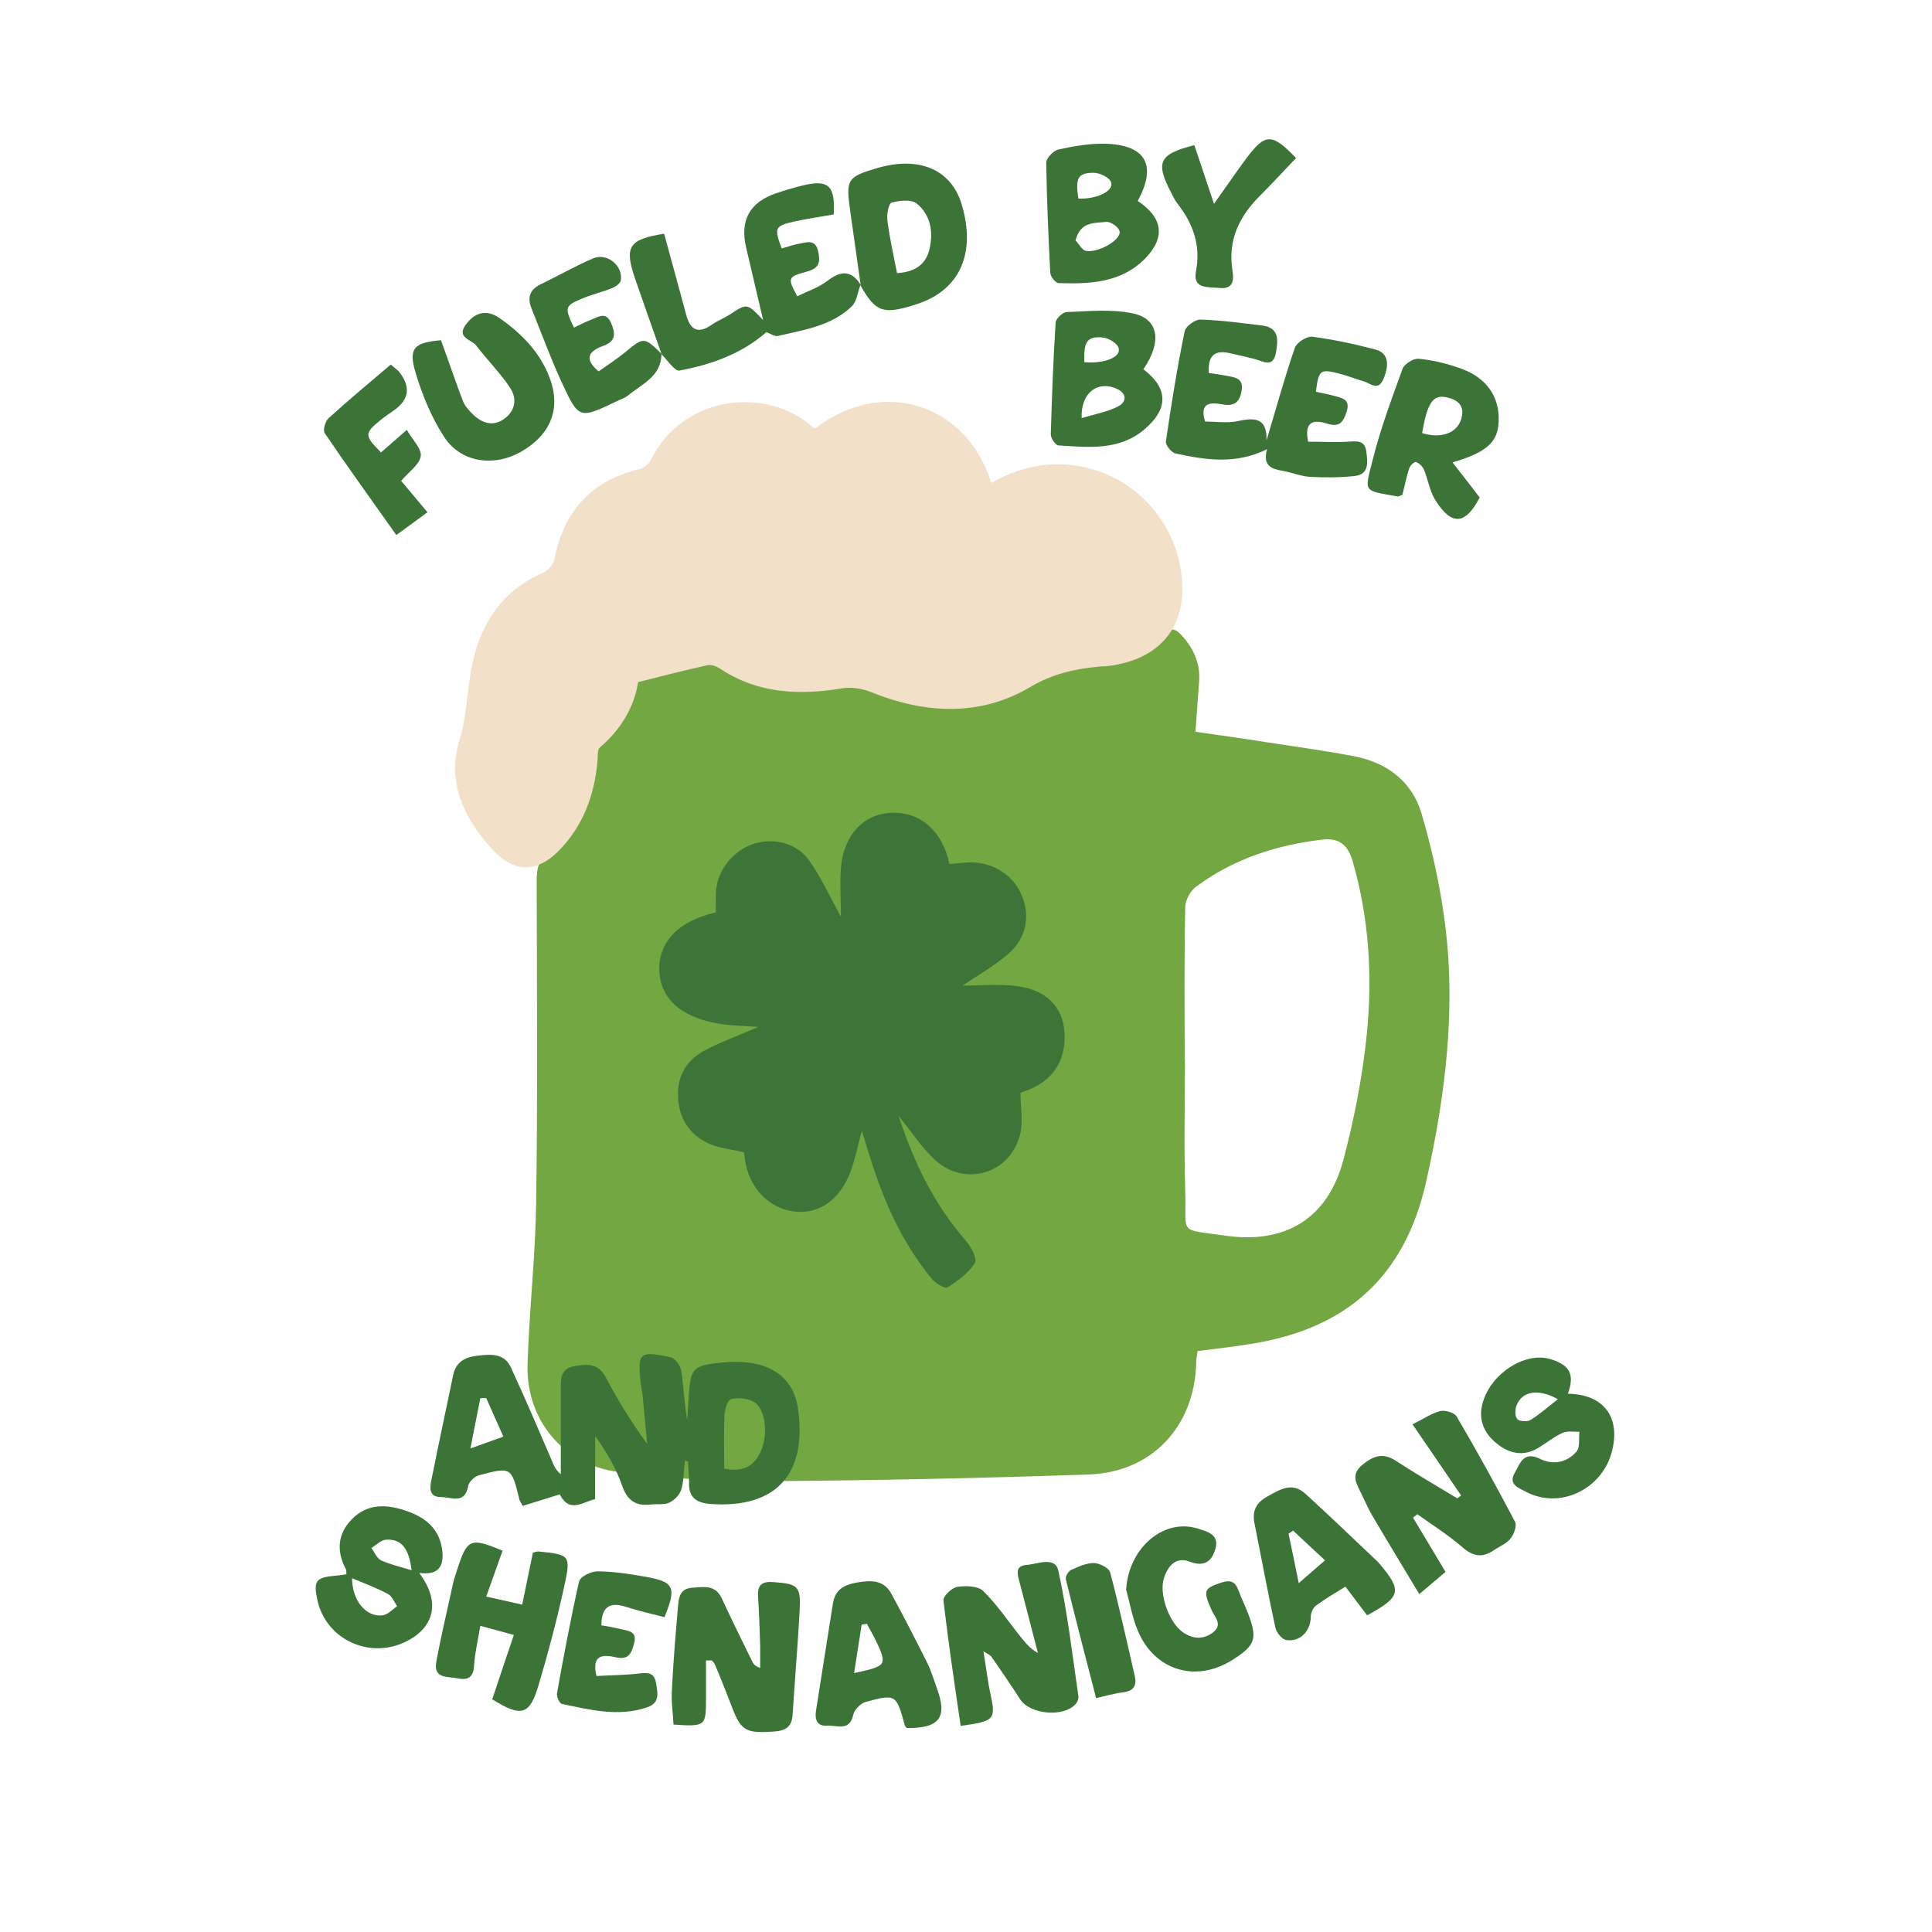 <svg viewBox="0 0 720 720" version="1.1" xmlns="http://www.w3.org/2000/svg" data-name="Layer 1" id="Layer_1">
  <defs>
    <style>
      .cls-1 {
        fill: #73a741;
      }

      .cls-1, .cls-2, .cls-3, .cls-4 {
        stroke-width: 0px;
      }

      .cls-2 {
        fill: #f2e0c9;
      }

      .cls-3 {
        fill: #3d7538;
      }

      .cls-4 {
        fill: #3c7438;
      }
    </style>
  </defs>
  <path d="M239.2,251c7.5-1.8,16.3-4.1,25.2-6.1,1.4-.3,3.3.6,4.6,1.5,14.1,9.6,29.6,10.1,45.7,7.3,3.2-.6,7,0,10.1,1.2,23.2,8.9,45.4,10.1,66.1-6.5,1.5-1.2,3.9-1.4,5.9-1.6,7-.9,14.2-.9,21-2.6,5.4-1.4,10.7-4.3,15.1-7.8,3.3-2.6,5-2.3,7.4.3,4.4,4.8,7,10.3,6.6,16.9-.4,6-.9,12-1.4,19.1,8.9,1.3,17.7,2.5,26.5,3.9,11,1.7,22.1,3.2,33,5.3,12,2.4,21.2,9.4,24.7,21.1,3.7,12.5,6.6,25.3,8.4,38.2,4.8,33.4.7,66.5-6.6,99.1-7.9,35.3-29.4,54.8-65.1,60.5-6.5,1.1-13.2,1.8-20.1,2.7-.2,1.4-.5,2.8-.5,4.2-.5,23.7-16.4,41-40.1,41.8-41.2,1.4-82.4,2.3-123.6,2.5-17.3,0-34.8-1.3-52-3.5-20.3-2.7-34.1-19.5-33.5-40,.6-19.9,2.9-39.9,3.2-59.8.6-40.1.3-80.3.2-120.4,0-5.1.8-8.1,5.2-11.7,10.8-8.6,15-21,16.4-34.5.3-2.8,2.1-5.6,3.6-8.1,4.6-7.8,9.4-15.4,14.1-23.1ZM277.9,428.1c0,.3.2,1.7.2,3.2.3,9.3,6.4,16.7,15.6,18.7,8.3,1.8,16.2-2.5,20.1-11.3,1.5-3.5,2.6-7.3,3.4-11,.9-4.2,1.3-8.6,2-12.8,1.7,2.2,2.3,4.4,2.9,6.7,4.9,19.6,12.3,37.9,24.7,54.1,3.7,4.8,6.8,3.4,10.1.2,3.1-2.9,7.8-5.5,2.7-10.9-13.2-13.8-21.2-30.6-26.9-48.6-1.3-4.1-2.4-8.2-3.6-12.4,2.6,2.2,3.7,4.9,5.4,7.4,4.4,6.6,8.6,13.4,13.6,19.4,4.7,5.5,11.3,6.8,18.2,4.5,6.9-2.4,11.4-7.3,12.3-14.4.6-4.7-.6-9.6-1-14.8.3,0,1.5-.2,2.7-.6,8.6-2.2,14.9-10.2,14.8-18.8,0-8.7-5.7-15.9-15-17.4-5.8-1-12-.9-17.9-.2-9,1.2-17.9,3.4-26.8,5.2,2.1-1.6,4.5-2.5,6.8-3.3,11.6-4.3,23.7-7.9,32.8-17.1,5-5.1,6.3-11.2,4.4-17.8-2-6.9-6.9-11.5-14-12.7-4.3-.7-8.8-.1-13.6-.1,0,0-.2-.8-.4-1.7-1.8-10.1-9.4-17.2-18.6-17.4-9.5-.2-17.1,6.2-18.6,17-.9,6.5-.8,13.3-.4,19.9.4,6.8,1.6,13.5,2.4,20.3-1.3-.8-1.5-1.8-1.8-2.8-3.4-12.6-5.9-25.6-14.3-36.3-5.3-6.7-13.8-8.9-21.3-5.7-7.8,3.3-12.6,11.4-11.7,19.6.2,1.8.5,3.7.8,5.9-1.5.1-2.5.2-3.6.3-9.3.6-16.6,7.2-18,16.3-1.3,8.7,3.6,17.1,12.9,19.6,6.5,1.8,13.5,2.4,20.3,2.9,7.7.5,15.4.1,23,.1-1.9.6-3.9.9-5.9,1.2-12.2,2.3-24.7,3.6-35.4,10.8-12,8.1-11,25.3,2.1,31.6,4.2,2,9.2,2.1,14.6,3.2ZM441.6,394.8s0,0,0,0c0,16.3-.4,32.6.1,48.9.6,16.7-3.1,14.2,15,16.8,22.3,3.2,38.1-6.4,43.9-28.1,4.1-15.4,7.2-31.4,8.8-47.3,2.1-21.4.8-42.8-5.2-63.8-1.7-6-4.7-9.2-11.4-8.4-17.1,2-33.1,7.2-47,17.5-2.2,1.6-4.1,5.1-4.1,7.7-.4,18.9-.2,37.7-.2,56.6Z" class="cls-1"></path>
  <path d="M334.7,415.3c5.9,18.2,13.5,33.6,25.1,46.9,2,2.3,4.5,6.9,3.5,8.5-2.4,3.8-6.4,6.7-10.2,9.1-1,.6-4.6-1.6-6-3.4-11.3-13.8-18.3-29.9-23.4-46.9-.7-2.2-1.4-4.4-2.5-8.1-1.7,6.2-2.6,11-4.3,15.4-3.9,10.4-11.8,15.8-20.9,14.7-9.6-1.2-17-9-18.4-19.5-.1-1-.3-2.1-.4-2.6-4.7-1.1-9.3-1.5-13.2-3.3-6.8-3.2-10.8-8.9-11.3-16.7-.5-7.9,2.8-14,9.5-17.7,6.3-3.4,13.1-5.8,20.4-9-5.2-.4-10-.4-14.7-1.2-14.3-2.4-22-9.6-22.2-20.1-.2-10.5,7.2-18.2,21.1-21.4,0-2.5-.1-5,0-7.5.4-8.1,6.5-15.7,14.3-18.1,7.6-2.3,16-.2,20.7,6.6,4.3,6.2,7.5,13.2,11.6,20.7,0-6.6-.5-12.6,0-18.5,1.1-12.3,8.7-20.1,19.2-20.3,10.5-.3,18.7,6.9,21.2,19.1,2.4-.2,4.9-.5,7.3-.6,8.6-.3,16.4,4.5,19.6,12.1,3.4,7.9,1.8,16.3-5.2,22.2-5.3,4.5-11.5,8-16.8,11.6,6.4,0,13.4-.7,20.3.2,11,1.4,17.1,7.8,17.7,17.2.7,10.8-4.6,18.5-14.9,22-.6.2-1.2.4-1.5.5,0,5.4,1.1,10.9-.2,15.8-3.8,14.5-20.5,19.4-31.6,9.3-4.8-4.4-8.5-10.1-13.9-16.8Z" class="cls-3"></path>
  <g>
    <path d="M255.2,544.5c-.4,3.5-.3,7.2-1.3,10.6-.6,2-2.6,4-4.5,4.9-2,.9-4.6.4-7,.7-5.5.6-8.6-1.5-10.5-6.9-2.3-6.6-5.8-12.7-10.1-18.6v23.5c-4.4.9-9.5,5.5-13.2-1.8-4.7,1.5-9.3,2.9-13.8,4.3-.8-1.5-1.2-2-1.3-2.6-2.9-11.9-3-12-15-8.8-1.6.4-3.7,2.4-4,3.9-1.2,7.1-6.4,4.2-10.2,4.2-4.6,0-4.1-3.6-3.5-6.5,2.6-13,5.4-26,8.1-39,1.1-5,4.5-6.7,9.3-7.2,5-.6,9.8-.8,12.2,4.4,5.2,11.3,10.1,22.7,15,34.1.8,1.9,1.4,3.9,3.6,5.7,0-10.7,0-21.5,0-32.2,0-3.7,0-7.2,5.2-8.1,4.9-.8,8.7-1,11.5,4.1,4.5,8.5,9.5,16.7,15.5,24.9-.6-6-1.1-11.9-1.7-17.9-.2-1.7-.6-3.4-.8-5.1-.9-10.4-1-12,11.2-9.3,1.7.4,3.7,3.2,4,5.1.9,6,1.1,12.2,2.2,18.2.2-3,.4-6,.6-9,.7-10.4,1.6-11.2,12.2-12.3,16.2-1.7,26.6,4.2,28.5,17.1,3.4,24-7.7,37.3-32.5,35.6-5.3-.4-8.4-2.4-8.1-8.2,0-2.6-.3-5.1-.4-7.7-.4,0-.9-.2-1.3-.2ZM269.8,547.3c7.2,1.5,11.4-1,13.8-6.6,2.8-6.4,1.6-15.8-2.7-18.3-2.3-1.3-5.8-1.6-8.4-1-1.3.3-2.4,3.7-2.5,5.8-.3,6.5-.1,13.1-.1,20.1ZM181.2,521c-.7,0-1.5,0-2.2.1-1.1,5.7-2.3,11.5-3.7,18.7,5.2-1.9,8.4-3,12.3-4.4-2.4-5.3-4.4-9.9-6.4-14.4Z" class="cls-4"></path>
    <path d="M450.4,139c2.3.3,4.4.6,6.5,1,3.1.6,6.7.8,5.8,5.7-.7,4.3-2.9,5.8-7.1,5-4.5-.8-8.7-.8-6.5,6.4,4,0,8.4.7,12.4-.2,6.4-1.4,10.7-1,10.5,7.2,3.6-11.9,6.7-23.4,10.6-34.6.7-1.9,4.5-4.3,6.5-4,7.8,1,15.6,2.7,23.3,4.7,4.8,1.2,5.6,5.2,3.2,11-2,4.7-4.8,1.7-7.4.9-3.1-.9-6.1-2.1-9.2-2.9-7-1.8-7.6-1.3-8.6,6.8,2.2.5,4.5.9,6.7,1.5,2.9.8,6.2,1.2,4.8,5.8-1.2,3.7-2.5,6.1-7.2,4.6-4.5-1.4-8.9-1.5-7.2,6.7,5,0,10,.3,15.1,0,3.4-.3,6.1-.4,6.6,3.8.5,3.9,1.1,8.4-4.4,9-5.5.6-11.1.6-16.6.3-3.4-.2-6.7-1.6-10-2.2-4.1-.7-7.8-1.7-6-8.1-11.7,5.8-23,4-34.1,1.6-1.5-.3-3.8-3.1-3.6-4.5,2-13.8,4.2-27.5,7-41.1.4-1.8,3.8-4.3,5.8-4.3,7.7.2,15.4,1.3,23,2.2,6.6.8,6,5.6,5.2,10.2-1.1,5.8-4.8,3.1-7.9,2.3-3.1-.8-6.3-1.5-9.4-2.2-6.1-1.4-8.1,1.6-7.7,7.5Z" class="cls-4"></path>
    <path d="M320.6,106.4c-1,2.6-1.3,5.9-3.1,7.7-7.6,7.4-17.8,8.8-27.6,11.1-1.3.3-3-1-4.3-1.4-9.3,8.1-20.6,12.1-32.4,14.3-1.8.3-4.5-4-6.8-6.2l.2.2c-3.3-9.3-6.6-18.6-9.8-27.9-4.3-12.3-2.5-15,10.7-17.1,2.7,10,5.5,20,8.2,30.1,1.5,5.8,4.4,7.4,9.6,3.8,2.1-1.5,4.5-2.4,6.7-3.8,6.4-4.2,6.4-4.3,12.4,2.1-2.2-9.5-4.3-18.2-6.3-26.9q-3.7-15.4,11.2-20.4c3.3-1.1,6.6-2.1,9.9-2.9,9.6-2.3,12.1.1,11.5,10.8-4.9.9-10,1.6-14.9,2.7-7.1,1.6-7.3,2.4-4.5,10,2.2-.6,4.3-1.4,6.6-1.8,2.8-.5,6-1.8,7,2.9.9,4,.4,6.3-4.2,7.5-7.3,2-7.2,2.4-3.6,9.2,3.7-1.8,7.9-3.2,11.2-5.7,5.4-4.2,9.3-3.9,12.8,2v-.2Z" class="cls-4"></path>
    <path d="M529,594.2c-6.3-10.5-12.2-20.2-17.9-29.9-1.5-2.6-2.6-5.4-4-8.1-1.7-3.5-3.7-6.7.5-10.2,4.1-3.4,7.7-4.8,12.6-1.6,7.5,4.9,15.3,9.4,22.9,14l1.4-1.1c-5.8-8.6-11.7-17.1-18.1-26.5,3.9-1.9,6.9-4,10.2-4.9,1.8-.5,5.3.5,6.2,1.9,7.6,12.9,14.8,26,21.8,39.3.8,1.5-.4,4.7-1.7,6.3-1.5,1.9-4.1,2.9-6.3,4.4-4.1,2.8-7.6,2.3-11.5-1.1-5.3-4.6-11.2-8.3-16.9-12.4-.5.4-1.1.9-1.6,1.3,3.9,6.4,7.7,12.9,12.1,20.2-2.7,2.3-5.7,4.8-9.8,8.3Z" class="cls-4"></path>
    <path d="M263.1,618.6c0,4.8,0,9.6,0,14.5,0,10.2-.2,10.4-12.1,9.6-.2-4.2-.9-8.6-.6-12.9.5-10.5,1.4-21,2.3-31.4.3-3.3.8-6.4,5.3-6.7,4.3-.3,8.6-1.2,11,4,3.7,8,7.6,15.9,11.5,23.8.4.7.9,1.4,2.8,2.1,0-2.7,0-5.5,0-8.2-.2-6.2-.4-12.4-.8-18.6-.3-4.5,1.9-5.5,5.8-5.2,9.2.7,10.2,1.5,9.7,10.8-.7,12.8-1.8,25.7-2.6,38.5-.3,4.6-2.5,6.1-7,6.4-10.7.7-12.3-.2-16-10.1-1.9-5-3.9-10-6-14.9-.2-.6-.7-1-1.1-1.5-.7,0-1.4,0-2.2,0Z" class="cls-4"></path>
    <path d="M358,643.1c-2.3-15.7-4.6-31.1-6.4-46.6-.2-1.6,3.1-4.8,5.1-5.1,3.1-.5,7.7-.4,9.7,1.5,5.3,5.2,9.5,11.6,14.2,17.4,1.7,2.1,3.4,4.2,6.2,5.7-2.3-8.9-4.6-17.7-6.9-26.6-.8-2.9-1.6-5.9,2.7-6.2,4.1-.3,10.6-3.3,11.8,2.1,3.4,15.4,5.2,31.2,7.5,46.9.1.9-.4,2.2-1.1,2.9-4.5,5-17,3.8-20.6-1.8-3.5-5.4-7.1-10.7-10.8-16-.3-.4-1-.7-2.9-1.9,1,5.9,1.5,10.7,2.5,15.3,2.2,10.2,1.9,10.7-11.1,12.5Z" class="cls-4"></path>
    <path d="M183.5,633.1c2.5-7.6,5.1-15.2,8-23.8-4.4-1.2-8.1-2.2-12.5-3.4-.9,5.4-2,10-2.3,14.6-.2,4.3-2,5.8-6,5-3.7-.8-9.3.3-8.1-6.2,1.8-9.9,4.2-19.7,6.3-29.5.4-1.7,1-3.3,1.5-4.9,3.7-11.5,4.9-12,16.9-7-1.9,5.4-3.9,10.9-6.1,17.1,4.8,1.1,8.7,1.9,13.4,3,1.4-6.7,2.7-13.1,4-19.4,1-.2,1.6-.5,2.2-.4,11.6,1.2,12,1.3,9.5,12.9-2.7,12.3-5.9,24.5-9.5,36.6-3.4,11.6-6.4,12.4-17.5,5.5Z" class="cls-4"></path>
    <path d="M541.3,172.3c3.5,4.6,6.6,8.4,10.2,13.2,0-1,.2-.5,0-.2-5.4,10.4-10.6,10.8-16.7.9-2.1-3.4-2.6-7.6-4.2-11.3-.5-1.1-1.7-2.3-2.9-2.7-.6-.2-2.2,1.3-2.5,2.3-1.1,3.2-1.7,6.6-2.6,9.9-.6.2-1.3.7-1.8.6-13-2.3-12.3-1.4-9.3-13.4,2.9-11.6,7.1-22.9,11.2-34.2.7-1.8,4.1-3.9,6-3.7,5.3.5,10.6,1.8,15.6,3.6,9.8,3.5,14.6,10.6,14.2,19.8-.3,7.6-4.2,11.4-17.4,15.3ZM530,161.4c7.1,2.2,13.1,0,14.6-5.4,1.4-4.9-1.4-7.1-5.8-8-4.8-.9-6.9,2.2-8.8,13.3Z" class="cls-4"></path>
    <path d="M426.1,137.6c9.3,7.1,9.5,14.7.3,22.5-9.4,7.9-20.8,6.6-31.9,5.9-1.1,0-2.9-2.7-2.9-4.1.4-13.9.9-27.7,1.8-41.6,0-1.5,2.6-3.9,4.1-4,8.2-.3,16.7-1.2,24.7.5,9.7,2,10.9,10.7,3.9,20.8ZM403.1,155.8c5.1-1.5,9.6-2.3,13.5-4.3,3.3-1.7,3.5-4.8-.4-6.6-6.9-3.2-13.5,1.3-13.1,10.9ZM404.1,135c7.5.6,13.7-1.9,12.8-5.2-.4-1.8-3.7-3.8-5.8-4-5.9-.6-7.3,1.4-7,9.2Z" class="cls-4"></path>
    <path d="M424,74.9c9.4,6.2,10.4,13.6,2.8,21.4-8.9,9.1-20.6,9.6-32.3,9.2-1.1,0-3.1-2.5-3.1-3.9-.7-13.7-1.3-27.3-1.5-41,0-1.7,2.7-4.5,4.6-4.9,6-1.3,12.3-2.4,18.3-2.1,14.4.7,18.3,8.2,11.2,21.3ZM400.9,89.7c1.1,1.1,2.3,3.5,3.8,3.8,4.9.8,13.4-4.3,12.5-7.4-.4-1.6-3.4-3.6-5-3.4-4.2.5-9.6-.3-11.4,7ZM401.9,74c6.6.3,13.2-2.7,12.2-6-.5-1.8-4.2-3.6-6.5-3.6-6,0-6.9,2-5.7,9.7Z" class="cls-4"></path>
    <path d="M509.5,602c-2.7-3.6-5.3-7-8.1-10.7-3.9,2.4-7.5,4.5-10.9,7-1.1.8-2,2.7-2,4.1,0,5.3-3.9,9.6-9.1,8.8-1.6-.2-3.7-2.8-4.1-4.6-2.8-12.9-5.2-26-7.8-38.9-.9-4.6.6-7.7,4.8-10,4.7-2.6,9.2-5.5,14.1-1.1,9,8.2,17.7,16.6,26.6,25,.5.4.9,1,1.3,1.4,8.3,9.9,7.8,12.1-4.8,19ZM493.8,581.5c-4.3-4-8.1-7.5-11.9-11.1-.6.4-1.2.8-1.7,1.2,1.2,5.7,2.4,11.3,3.8,18.4,3.8-3.3,6.4-5.6,9.8-8.5Z" class="cls-4"></path>
    <path d="M338,644c-.3-.3-.7-.6-.8-1-3.2-11.6-3.3-11.8-14.7-8.7-1.8.5-4.1,2.9-4.5,4.7-1.4,6.5-6.3,3.8-9.8,4.1-3.8.3-4.6-2.4-4.1-5.6,2.1-13.3,4.2-26.6,6.3-39.9.8-5.1,4-6.9,8.7-7.8,5.2-.9,10.1-1.2,13,4,4.7,8.6,9.2,17.4,13.6,26.2,1.4,2.9,2.3,6,3.4,9,4.1,11.1,1.1,15.1-11.3,15ZM323.1,605.2c-.7,0-1.3.2-2,.3-.9,5.9-1.8,11.7-2.8,18,12.2-2.6,12.5-2.9,8-12.3-1-2.1-2.2-4-3.2-6Z" class="cls-4"></path>
    <path d="M320.8,106.6c-1.3-9.4-2.7-18.9-4-28.3-1.6-11.5-1-12.4,10.2-15.7,15.7-4.5,27.5.6,31.4,13.6,5.4,18.1-.6,31.7-16.3,37-.4.1-.8.2-1.2.4-11.8,3.7-14.6,2.7-20.2-7.2,0,0,.1.2.1.2ZM334.2,101.8c7-.4,10.9-3.4,12.2-9,1.5-6.4.4-12.7-4.7-16.9-2-1.7-6.4-1.2-9.4-.4-1.1.3-1.9,4.4-1.6,6.6.8,6.5,2.3,12.9,3.6,19.7Z" class="cls-4"></path>
    <path d="M584.3,519.4c13.3.2,19.6,8.6,16.5,21.2-3.5,14.4-19.5,22.1-32.2,15.3-2.7-1.4-6.6-2.7-4.1-7,2-3.5,3.2-8.3,9.5-5.2,4.8,2.4,10,1.3,13.5-2.7,1.4-1.6.8-4.9,1.1-7.4-2.1,0-4.5-.4-6.3.4-3.1,1.4-5.8,3.6-8.7,5.4-5.7,3.6-11.2,2.4-16-1.6-4.8-3.9-6.9-9.2-4.9-15.5,3.2-10.5,15.4-18.4,24.7-15.9,7.5,2.1,9.6,5.7,6.9,13ZM580.5,521.4c-7.2-4-13.2-3-15.3,2.3-.6,1.5-.7,4.2.3,5.2.9.9,3.8,1,5,.2,3.4-2.1,6.4-4.8,10-7.6Z" class="cls-4"></path>
    <path d="M164.3,126.7c2.9,7.9,5.4,15.4,8.2,22.7.7,1.9,2.3,3.6,3.8,5.1,3.4,3.2,7.4,4.6,11.6,1.6,4.2-3,4.8-7.6,2.3-11.4-3.7-5.7-8.6-10.5-12.7-15.9-1.8-2.3-7.4-2.9-4-7.7,3.5-4.9,8-5.8,12.6-2.6,8.2,5.7,15.1,12.7,18.7,22.2,4.4,11.5.5,21.3-10.7,27.7-10.1,5.7-22.4,4-28.6-5.6-4.7-7.2-8.1-15.5-10.6-23.8-2.8-9.3-.6-11.3,9.3-12.2Z" class="cls-4"></path>
    <path d="M156.3,586.3c8.1,10.8,5.6,20.6-5.7,25.8-13.5,6.2-29.2-1.5-32.3-15.7-1.6-7.3-.6-8.6,6.9-9.2,1.3-.1,2.5-.3,3.9-.5,0-.9,0-1.5-.3-2.1-3.5-6.7-2.9-13.1,2.3-18.4,6-6.2,13.6-5.6,21-2.9,7.1,2.6,12.1,7,12.8,15.3.4,5.9-2.2,8.4-8.6,7.6ZM131.2,588.1c0,8.2,5.1,14.6,11.3,13.9,2-.2,3.7-2.2,5.5-3.4-1.1-1.6-1.9-3.8-3.5-4.6-4.3-2.3-8.9-4-13.4-5.9ZM153.4,585.2c-1-8.2-3.8-11.7-9.4-11.4-1.9,0-3.8,2-5.6,3.1,1.2,1.6,2,3.8,3.6,4.6,3.6,1.6,7.5,2.5,11.5,3.7Z" class="cls-4"></path>
    <path d="M247.7,602.7c-5.1-1.3-9.8-2.4-14.5-3.9-6-1.9-9,0-9.1,6.9,2.3.4,4.8.8,7.1,1.4,2.7.7,6.4.6,5.1,5.4-1,3.8-2.1,6.2-6.9,5.1-4.5-1-9.1-1.1-7.1,7,5.1-.3,10.4-.3,15.6-.9,3.4-.4,5.9-.6,6.6,3.6.6,3.7,1.5,7.4-3.4,9-10.7,3.6-21.2.9-31.7-1.3-.9-.2-2.1-2.8-1.8-4.1,2.5-13.9,5.1-27.8,8.2-41.5.4-1.8,4.4-3.8,6.8-3.8,6,0,12,1,17.9,2,10.7,1.9,11.7,3.8,7.2,14.9Z" class="cls-4"></path>
    <path d="M246.5,131.8c0,8.6-7.4,11.3-12.6,15.7-1.1.9-2.7,1.3-4,2-14,6.7-14.2,6.8-20.6-7.1-4.1-8.9-7.5-18.2-11.2-27.4-1.6-4-.8-7,3.3-9,6.6-3.2,12.9-6.8,19.6-9.7,5.1-2.2,11.1,2.5,10.4,8.1-.2,1.2-2,2.5-3.4,3-3.6,1.5-7.4,2.3-10.9,3.8-6.7,2.8-6.8,3.3-3.2,10.9,2.1-1,4.1-2.1,6.3-2.9,2.6-1,5.6-3.3,7.5,1.1,1.6,3.7,2.1,6.8-2.9,8.6-4.7,1.7-7.8,4.4-1.7,9.5,3.1-2.2,6.5-4.4,9.6-6.9,7.3-6,7.2-6.1,14,.5,0,0-.2-.2-.2-.2Z" class="cls-4"></path>
    <path d="M419.7,592c1.1-15.1,13.8-26.2,26.5-22.4,3.6,1.1,8.2,2.2,6.8,7.4-1.2,4.5-3.9,7.2-9.6,5-5.1-2-8.1,1.5-9.6,6-2,5.9,1.8,16.5,6.9,20.2,3.7,2.6,7.5,3,11.3.2,3.9-3,.6-5.8-.5-8.4-3.2-7.3-2.9-8,3.6-10.2,3.3-1.1,5.2-.5,6.4,2.8,1.1,3,2.6,5.9,3.7,8.9,3.5,9.3,2.6,11.7-5.9,17.1-13.7,8.7-29.3,3.9-35.4-11.2-2-4.9-2.9-10.2-4.3-15.3Z" class="cls-4"></path>
    <path d="M452.4,76c4.4-6.2,8.3-11.9,12.3-17.3,6.9-9.1,9.4-9.1,18.3.2-4.5,4.7-8.9,9.5-13.5,14.1-7.7,7.7-12,16.5-10.2,27.8.6,3.7.3,7.1-5,6.5-4.1-.4-9.9.5-8.6-6.2,1.9-9.9-1.2-18-7.1-25.5-.9-1.2-1.5-2.6-2.2-3.9-5.9-11.3-4.4-14.3,8.7-17.6,2.4,7.2,4.8,14.4,7.3,21.8Z" class="cls-4"></path>
    <path d="M145.7,135.9c1.9,1.7,2.5,2,2.9,2.5q6.9,8.5-1.9,14.6c-1.6,1.1-3.2,2.2-4.7,3.4-6.3,5.1-6.3,5.9,0,12.2,2.8-2.4,5.6-4.9,9.6-8.4,2.1,3.7,5.6,7,5.2,9.8-.5,3.2-4.5,5.9-7.3,9.2,3.2,3.8,6.3,7.5,9.8,11.7-3.7,2.7-7,5.2-11.6,8.5-9.1-12.9-18.1-25.3-26.7-38-.7-1.1.2-4.4,1.4-5.5,7.5-6.8,15.4-13.4,23.3-20.1Z" class="cls-4"></path>
    <path d="M408.5,632.9c-3.9-15-7.7-29.7-11.3-44.4-.2-1,.9-2.9,1.9-3.4,2.7-1.2,5.6-2.6,8.5-2.6,2.1,0,5.6,1.8,6.1,3.4,3.4,12.8,6.2,25.8,9.2,38.7.8,3.6-.4,5.6-4.4,6.1-3.4.4-6.6,1.4-9.9,2.1Z" class="cls-4"></path>
  </g>
  <path d="M303.9,159.6c26.1-19.9,57-7.9,65.5,20.4,11.9-6.8,24.6-8.9,37.8-5.1,19.9,5.7,33.7,24.5,33.4,45.3-.2,15.9-10.6,26.2-28.5,28.1-1.1.1-2.1,0-3.2.2-8.8.9-16.6,2.6-24.9,7.5-18.7,11.1-39.2,10.1-59.4,1.9-3.2-1.3-7.3-1.9-10.7-1.4-16.2,2.7-31.6,2-45.7-7.4-1.2-.8-3.1-1.5-4.5-1.2-8.2,1.8-16.4,3.9-25.9,6.3-1.3,8.6-6,17.4-14.2,24.3-1,.8-.8,3.2-.9,4.8-1.1,13-5.4,24.7-14.8,34.1-7.8,7.7-16.1,7.8-23.7-.1-10.9-11.4-17.8-25.5-13.1-40.9,2.8-9.1,2.9-17.9,4.5-26.8,2.8-16,10.8-29.2,26.7-36.1,1.9-.8,3.9-3.2,4.3-5.1,3.5-17.8,13.6-29.1,31.4-33.5,1.6-.4,3.6-1.7,4.3-3.1,12.6-25.5,44.3-27.5,60.7-12.5.3.3.8.3,1.2.4Z" class="cls-2"></path>
</svg>